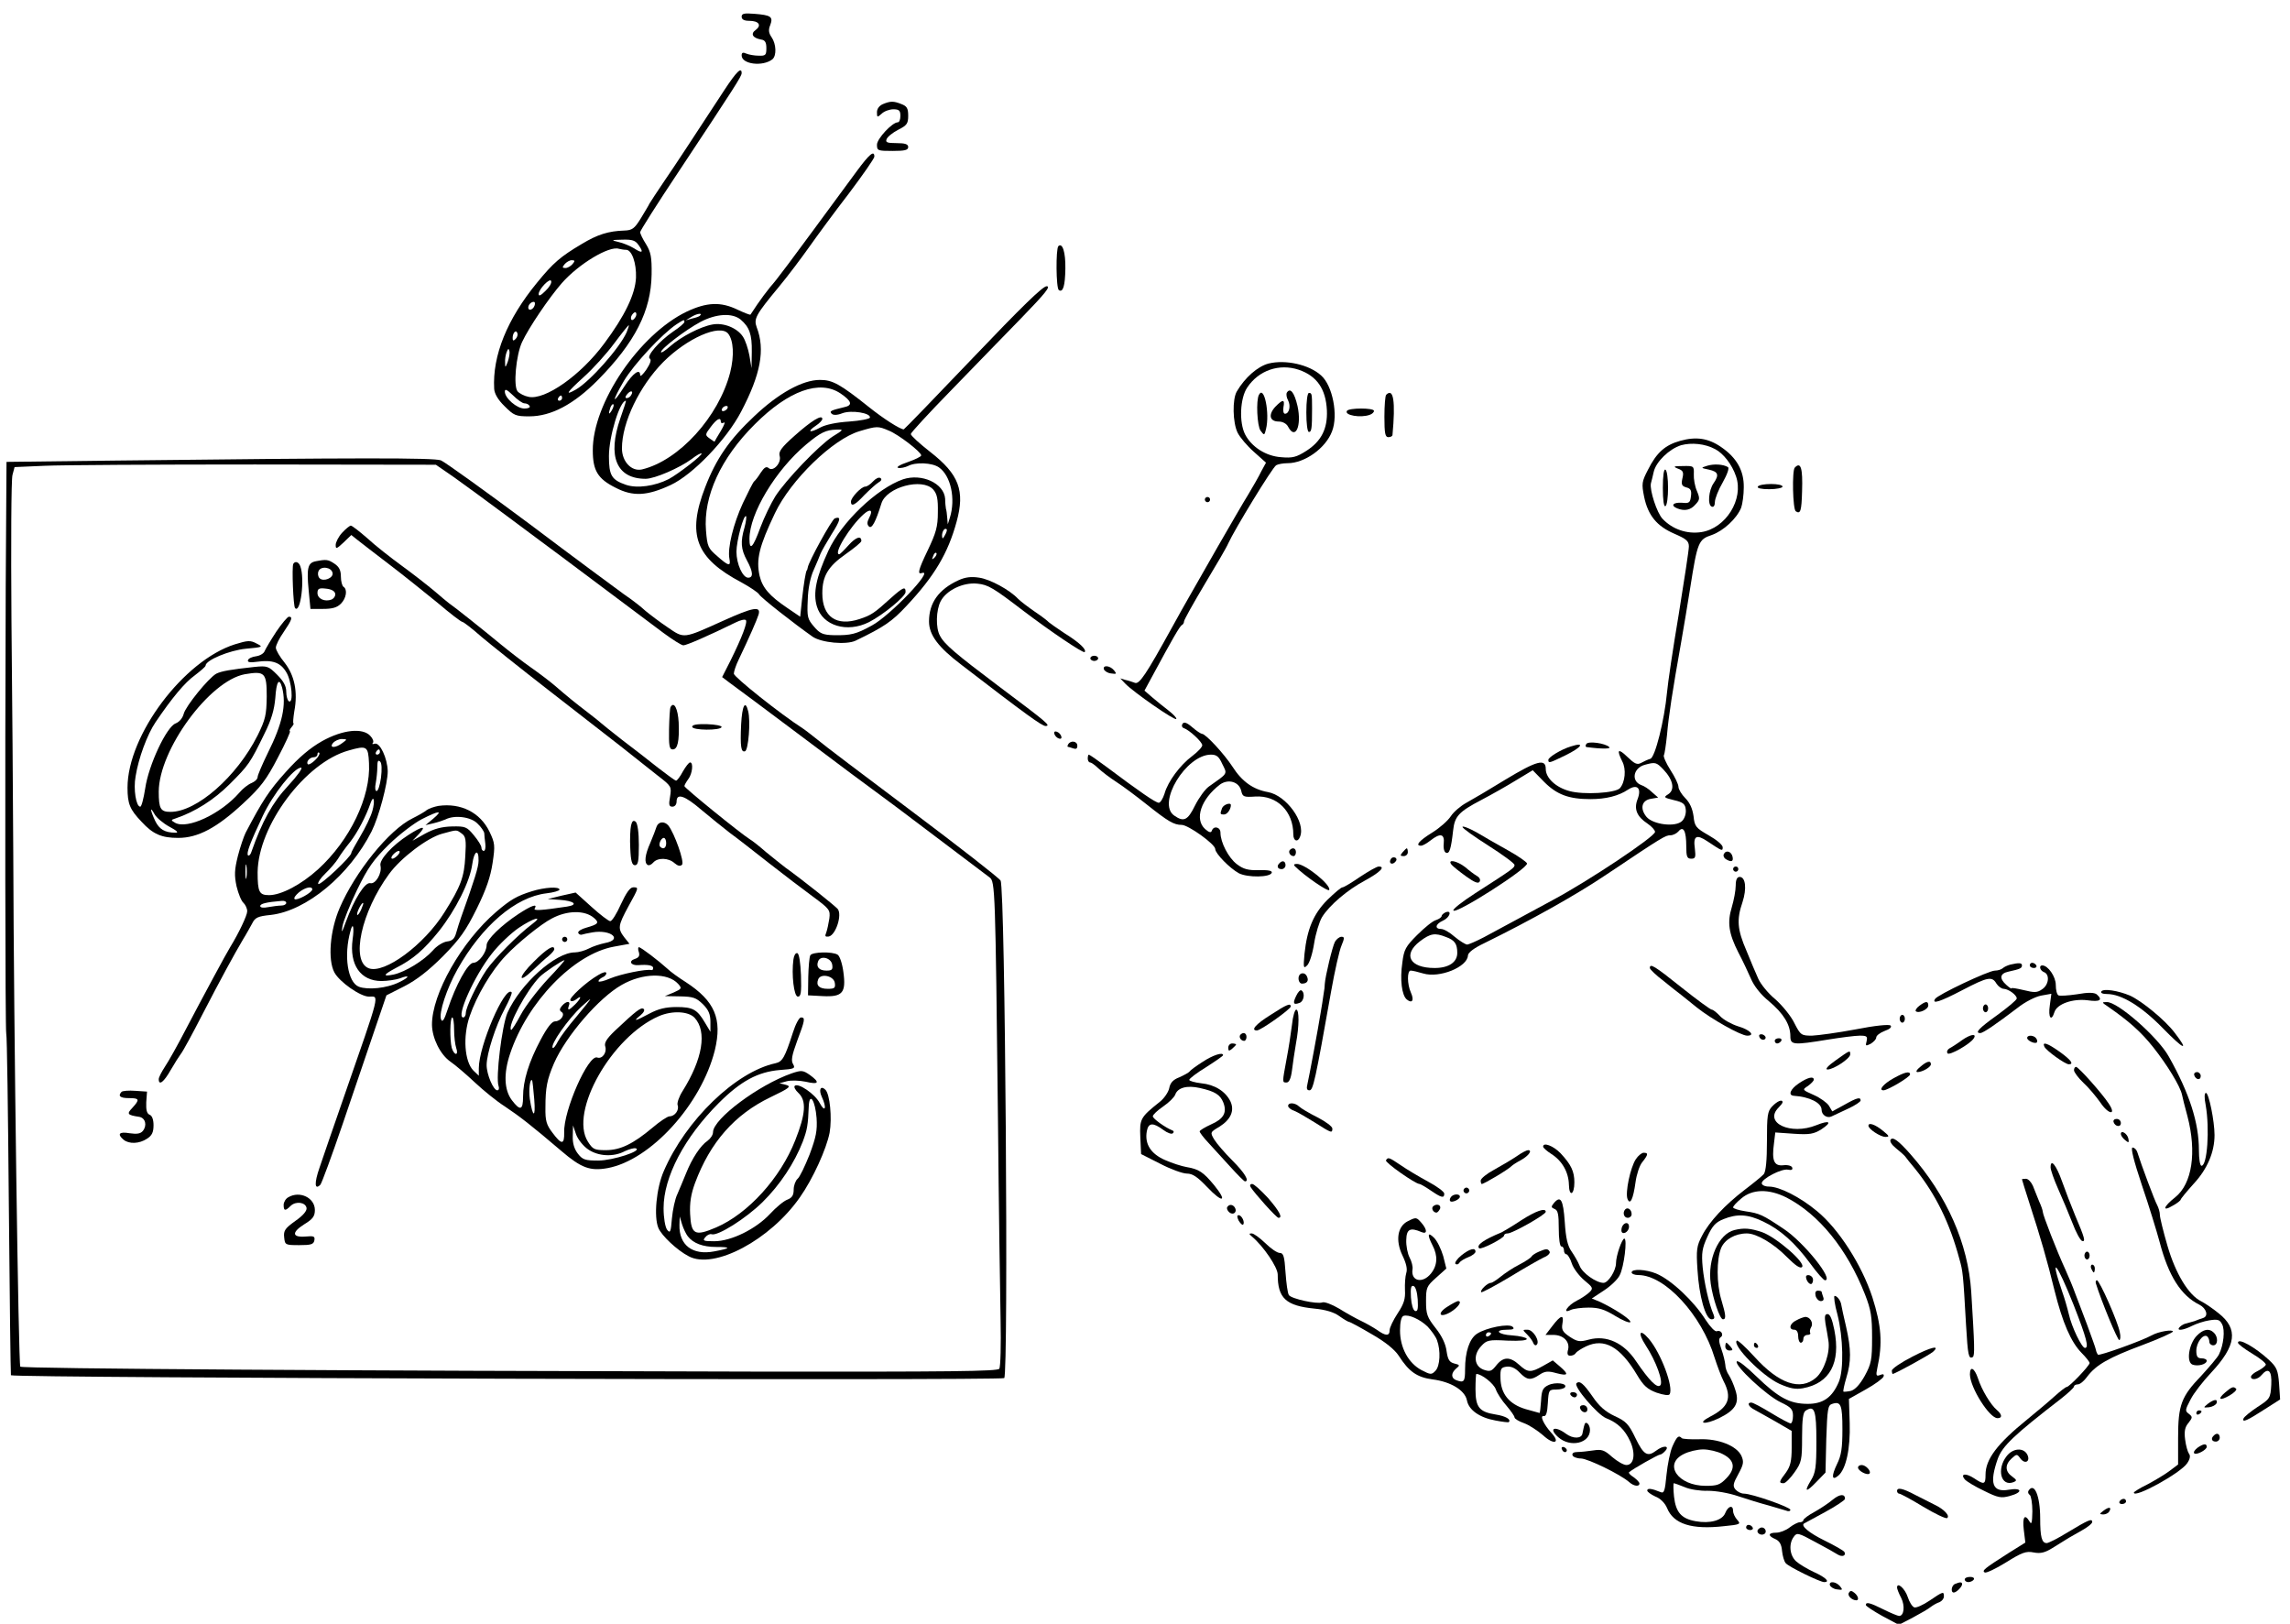 <?xml version="1.0" standalone="no"?>
<!DOCTYPE svg PUBLIC "-//W3C//DTD SVG 20010904//EN"
 "http://www.w3.org/TR/2001/REC-SVG-20010904/DTD/svg10.dtd">
<svg version="1.0" xmlns="http://www.w3.org/2000/svg"
 width="880pt" height="624pt" viewBox="0 0 880 624"
 preserveAspectRatio="xMidYMid meet">
<g transform="translate(0,624) scale(0.1,-0.1)"
fill="#000000" stroke="none">
<path d="M2850 6176 c0 -11 10 -16 29 -16 37 0 49 -17 25 -35 -21 -15 -12 -31
21 -37 15 -2 20 -11 20 -33 0 -27 -3 -30 -30 -29 -16 0 -38 4 -47 8 -13 6 -18
4 -18 -7 0 -34 81 -44 118 -15 17 14 15 59 -3 85 -11 16 -13 28 -5 47 12 32 2
38 -62 43 -38 3 -48 1 -48 -11z"/>
<path d="M2783 5893 c-121 -185 -185 -283 -231 -350 -27 -40 -52 -78 -56 -85
-3 -7 -19 -33 -34 -58 -24 -39 -33 -45 -63 -46 -61 -2 -103 -15 -164 -52 -81
-48 -109 -72 -171 -148 -115 -140 -172 -280 -165 -408 1 -18 14 -42 40 -67 36
-36 43 -39 95 -39 84 0 171 46 264 140 142 144 204 265 206 405 1 67 -3 86
-21 116 -13 20 -23 41 -23 47 0 5 65 108 145 228 222 335 245 371 245 383 0
25 -19 7 -67 -66z m-329 -595 c21 -29 14 -33 -18 -12 -15 9 -41 20 -59 24 -30
7 -29 8 15 9 38 1 50 -3 62 -21z m-48 -18 c22 0 40 -51 38 -107 -3 -64 -43
-147 -122 -253 -90 -122 -228 -219 -291 -205 -16 3 -35 13 -42 21 -17 20 -6
139 17 189 26 56 104 171 153 227 65 74 182 144 219 132 8 -2 20 -4 28 -4z
m-206 -55 c-7 -8 -19 -15 -27 -15 -13 0 -13 3 -3 15 7 8 19 15 27 15 13 0 13
-3 3 -15z m-104 -103 c-17 -17 -26 -22 -26 -12 0 19 44 64 48 50 3 -7 -7 -24
-22 -38z m-42 -57 c-6 -16 -24 -21 -24 -7 0 11 11 22 21 22 5 0 6 -7 3 -15z
m390 -40 c-4 -8 -10 -15 -15 -15 -4 0 -6 7 -3 15 4 8 10 15 15 15 4 0 6 -7 3
-15z m-36 -62 c-27 -61 -142 -190 -195 -220 -44 -25 -36 -12 29 47 37 33 90
92 118 130 29 39 54 70 56 70 2 0 -2 -12 -8 -27z m-427 -26 c-8 -8 -11 -7 -11
4 0 20 13 34 18 19 3 -7 -1 -17 -7 -23z m-30 -88 c-9 -23 -10 -23 -10 -2 -1
12 2 30 6 40 6 15 8 15 11 2 1 -8 -2 -26 -7 -40z m64 -159 c8 0 17 -4 20 -10
4 -6 -5 -10 -20 -10 -29 0 -75 40 -75 65 0 12 8 8 31 -14 17 -17 37 -31 44
-31z m145 20 c0 -5 -5 -10 -11 -10 -5 0 -7 5 -4 10 3 6 8 10 11 10 2 0 4 -4 4
-10z"/>
<path d="M3393 5840 c-14 -6 -23 -18 -23 -31 0 -21 1 -21 18 -6 10 10 31 17
45 17 22 0 27 -5 27 -25 0 -14 -4 -25 -10 -25 -21 0 -80 -63 -80 -86 0 -23 3
-24 60 -24 47 0 60 3 60 15 0 11 -12 15 -45 15 -36 0 -43 3 -38 15 3 9 23 25
44 36 34 17 39 24 39 54 0 29 -5 37 -26 45 -30 12 -42 12 -71 0z"/>
<path d="M3293 5583 c-292 -397 -302 -410 -334 -447 -14 -17 -36 -47 -49 -66
-13 -19 -25 -37 -26 -39 -2 -2 -24 7 -50 19 -64 31 -118 29 -196 -8 -182 -88
-361 -352 -360 -533 0 -77 19 -109 87 -143 67 -35 122 -32 212 10 86 40 215
175 271 282 75 143 93 238 60 324 -12 33 -5 47 87 158 34 41 85 109 114 150
29 41 97 134 152 205 54 72 99 136 99 143 0 26 -19 10 -67 -55z m-604 -557
c-2 -2 -15 -7 -29 -10 l-25 -7 25 15 c21 12 42 14 29 2z m157 -14 c34 -29 44
-57 43 -124 l-1 -63 -8 48 c-5 27 -16 60 -25 73 -22 34 -75 55 -117 47 -46 -8
-121 -47 -163 -84 -19 -17 -35 -27 -35 -22 0 13 94 85 152 116 61 32 122 35
154 9z m-216 -9 c0 -5 -19 -21 -43 -37 -54 -37 -104 -95 -90 -104 7 -5 2 -19
-13 -42 -13 -19 -24 -29 -24 -22 0 28 -28 8 -60 -42 -49 -77 -50 -61 -2 21 38
63 145 179 202 217 28 18 30 19 30 9z m168 -45 c21 -26 24 -85 8 -149 -44
-171 -197 -339 -339 -373 -40 -9 -77 30 -77 81 0 100 68 240 159 332 91 91
217 147 249 109z m-373 -237 c-3 -6 -11 -11 -17 -11 -6 0 -6 6 2 15 14 17 26
13 15 -4z m-41 -88 c-51 -147 -15 -233 97 -233 35 0 131 42 177 76 18 14 35
24 38 21 5 -5 -89 -78 -126 -98 -53 -27 -122 -37 -165 -22 -55 19 -65 36 -65
110 0 76 42 213 65 213 2 0 -8 -30 -21 -67z m-33 30 c-12 -20 -14 -14 -5 12 4
9 9 14 11 11 3 -2 0 -13 -6 -23z m444 7 c-3 -5 -11 -10 -16 -10 -6 0 -7 5 -4
10 3 6 11 10 16 10 6 0 7 -4 4 -10z m-25 -51 c0 -5 5 -7 12 -3 6 4 1 -10 -12
-32 -13 -21 -24 -40 -24 -41 -1 -1 -9 5 -19 12 -18 13 -18 15 4 44 23 31 39
40 39 20z"/>
<path d="M4067 5294 c-10 -11 -9 -162 2 -169 16 -10 24 16 25 83 1 62 -11 101
-27 86z"/>
<path d="M3739 4865 c-144 -151 -264 -275 -266 -275 -14 0 -78 41 -133 85
-113 90 -141 105 -189 105 -67 0 -159 -51 -252 -139 -96 -90 -147 -164 -189
-273 -71 -183 -37 -273 139 -366 33 -18 64 -39 68 -46 7 -13 135 -113 206
-163 34 -23 129 -32 165 -15 110 53 140 74 195 133 108 115 160 203 193 324
33 120 9 182 -101 268 -41 32 -75 63 -75 69 0 5 69 80 153 166 83 86 206 212
271 279 93 96 115 123 98 123 -15 0 -98 -81 -283 -275z m-509 -137 c44 -30 48
-46 13 -53 -50 -12 -57 -15 -47 -25 6 -6 21 -6 41 2 35 13 110 1 106 -17 -2
-5 -38 -12 -80 -15 -48 -3 -91 -12 -111 -23 -40 -22 -53 -17 -17 7 14 9 25 21
25 26 0 19 -42 -7 -106 -64 -51 -45 -63 -62 -58 -78 8 -26 -24 -62 -42 -47 -9
8 -17 3 -31 -18 -9 -15 -21 -30 -25 -33 -4 -3 -23 -41 -43 -83 -37 -80 -60
-174 -52 -214 6 -31 -3 -29 -47 10 -35 30 -38 37 -43 98 -11 131 57 279 188
409 129 129 249 172 329 118z m186 -143 c37 -15 124 -82 124 -95 0 -5 -24 -16
-52 -26 -30 -10 -46 -20 -36 -22 9 -2 26 2 37 7 29 16 93 13 119 -5 46 -32 65
-121 42 -194 l-8 -25 -2 25 c-1 14 -3 30 -5 35 -1 6 -3 23 -3 38 -4 60 -90 99
-162 75 -100 -35 -236 -164 -287 -275 -47 -102 -59 -162 -44 -213 22 -75 116
-103 200 -61 55 28 141 99 141 116 0 22 -9 19 -55 -22 -66 -60 -77 -67 -122
-82 -88 -29 -143 8 -143 99 0 66 22 103 89 150 34 24 61 46 61 51 0 22 -21 15
-49 -16 -17 -19 -33 -35 -36 -35 -24 0 41 107 94 154 26 23 37 16 21 -14 -8
-16 -9 -25 -1 -33 11 -11 26 17 48 88 19 63 157 100 199 54 15 -17 19 -36 18
-88 0 -55 -7 -79 -39 -146 -36 -75 -41 -94 -22 -87 49 16 -122 -164 -193 -202
-60 -33 -80 -38 -145 -37 -43 1 -54 6 -77 33 -25 29 -27 37 -24 102 1 44 10
88 23 116 11 25 23 53 26 62 4 10 23 43 42 74 35 55 39 71 13 62 -12 -5 -101
-167 -104 -189 -1 -5 -2 -10 -4 -11 -4 -7 -11 -48 -18 -111 l-7 -67 -50 34
c-68 46 -95 77 -106 123 -14 63 -2 113 59 241 61 128 223 285 325 315 67 20
71 20 113 2z m-217 -23 c-53 -35 -179 -166 -220 -230 -16 -26 -42 -79 -57
-119 -28 -77 -42 -92 -42 -44 0 97 100 264 218 363 55 46 76 56 116 57 29 1
29 0 -15 -27z m-338 -349 c-16 -55 -14 -83 9 -126 24 -44 26 -67 5 -67 -21 0
-45 53 -45 100 0 41 28 145 37 136 2 -2 0 -21 -6 -43z m770 -30 c-8 -15 -10
-15 -11 -2 0 17 10 32 18 25 2 -3 -1 -13 -7 -23z m-40 -86 c-10 -9 -11 -8 -5
6 3 10 9 15 12 12 3 -3 0 -11 -7 -18z"/>
<path d="M3355 4390 c-10 -11 -23 -20 -30 -20 -15 0 -55 -42 -55 -58 0 -21 16
-13 52 26 20 20 44 42 54 48 11 6 14 13 7 17 -6 4 -18 -2 -28 -13z"/>
<path d="M4875 4843 c-42 -11 -91 -54 -122 -107 -18 -30 -16 -121 3 -159 9
-18 37 -51 62 -73 l47 -42 -18 -33 c-9 -19 -32 -59 -50 -89 -19 -30 -71 -121
-118 -202 -46 -81 -95 -167 -109 -191 -14 -24 -43 -76 -65 -116 -102 -185
-127 -222 -144 -215 -9 3 -25 9 -36 11 l-20 6 20 -21 c31 -32 189 -142 195
-135 3 3 -10 17 -29 32 -18 14 -47 37 -63 51 l-30 26 32 59 c74 137 104 190
112 193 4 2 8 8 8 14 0 6 36 70 80 144 44 73 85 143 90 156 23 51 169 291 184
300 6 4 26 8 44 8 66 0 147 58 171 123 24 62 2 175 -42 214 -46 42 -137 62
-202 46z m116 -24 c70 -24 104 -74 108 -156 3 -70 -21 -118 -78 -155 -39 -25
-54 -29 -98 -25 -58 4 -113 39 -138 87 -24 46 -20 140 8 181 44 66 123 93 198
68z"/>
<path d="M4945 4731 c-3 -6 -1 -19 5 -30 11 -21 4 -51 -12 -51 -6 0 -8 11 -6
25 6 31 -2 32 -32 1 -27 -30 -21 -56 14 -56 15 0 30 -8 36 -20 28 -53 53 3 36
80 -12 52 -28 72 -41 51z"/>
<path d="M4838 4723 c-12 -21 -7 -121 6 -138 14 -19 15 -19 21 6 15 60 -7 170
-27 132z"/>
<path d="M5020 4655 c0 -43 4 -75 10 -75 10 0 12 13 12 90 0 57 -1 60 -12 60
-6 0 -10 -32 -10 -75z"/>
<path d="M5327 4723 c-4 -3 -7 -42 -7 -85 0 -63 3 -78 15 -78 8 0 15 3 16 8
12 129 4 183 -24 155z"/>
<path d="M5176 4661 c-11 -17 53 -28 88 -15 9 3 16 10 16 15 0 12 -97 12 -104
0z"/>
<path d="M6457 4546 c-58 -16 -91 -45 -124 -111 -24 -46 -25 -54 -15 -104 15
-72 49 -113 116 -142 46 -20 56 -28 56 -49 0 -14 -18 -131 -39 -261 -22 -130
-42 -265 -45 -300 -10 -107 -46 -250 -64 -255 -10 -3 -25 -10 -36 -16 -15 -8
-25 -3 -52 23 -36 35 -43 29 -20 -17 16 -30 11 -80 -9 -103 -18 -19 -140 -26
-194 -11 -52 14 -91 50 -91 85 0 41 -34 32 -155 -41 -60 -37 -128 -77 -150
-89 -22 -12 -49 -35 -60 -52 -11 -17 -44 -46 -72 -63 -50 -31 -66 -50 -42 -50
6 0 22 9 36 20 38 30 55 26 51 -12 -2 -18 2 -33 9 -35 13 -5 19 14 27 85 6 55
21 72 109 118 40 21 100 55 134 76 l63 38 44 -45 c49 -49 95 -66 178 -66 59 0
108 12 145 37 35 22 52 5 36 -37 -15 -38 -3 -67 38 -94 16 -11 29 -25 29 -32
0 -18 -256 -189 -395 -263 -33 -18 -94 -51 -135 -73 -41 -22 -99 -53 -128 -69
-29 -15 -58 -28 -65 -28 -6 1 -28 14 -47 30 -19 17 -42 30 -52 30 -26 0 -22
19 7 32 27 12 36 42 10 32 -8 -4 -15 -10 -15 -14 0 -5 -10 -12 -22 -16 -12 -3
-44 -29 -72 -57 -44 -44 -51 -56 -57 -106 -10 -66 -2 -126 17 -142 21 -17 29
-3 16 26 -15 33 -15 85 -1 85 7 0 28 -5 48 -11 63 -19 170 25 172 69 0 11 24
29 62 47 181 89 356 187 470 264 218 146 227 151 246 151 10 0 24 7 31 15 19
23 30 1 30 -57 0 -40 3 -48 19 -48 16 0 18 5 14 39 -7 49 6 56 48 28 57 -38
59 -39 59 -23 0 9 -24 29 -54 46 -49 28 -54 34 -58 73 -4 29 -14 52 -32 70
-14 14 -26 34 -26 43 0 10 -14 39 -31 65 -17 27 -28 52 -25 57 3 5 8 40 12 78
6 71 21 169 54 354 10 58 26 152 35 210 28 178 32 187 83 204 45 16 96 63 113
105 5 14 10 49 10 78 1 64 -27 114 -87 155 -49 34 -96 41 -157 24z m134 -32
c31 -16 65 -59 80 -104 31 -88 -39 -201 -134 -215 -55 -8 -110 11 -148 51 -22
23 -50 110 -45 136 2 7 7 27 11 45 9 39 60 88 105 102 40 11 92 6 131 -15z
m-199 -1231 c38 -40 45 -78 19 -95 -19 -12 -18 -13 22 -23 35 -8 43 -15 45
-36 2 -15 -4 -34 -14 -44 -25 -25 -112 -14 -137 16 -26 32 -18 63 16 69 l29 5
-24 21 c-12 12 -31 24 -41 27 -40 15 -31 66 14 78 40 11 44 10 71 -18z m-835
-644 c33 -12 43 -26 43 -61 0 -36 -33 -58 -87 -58 -96 0 -124 51 -56 103 40
30 57 33 100 16z"/>
<path d="M6560 4450 c-25 -8 -25 -8 8 -15 35 -8 39 -20 17 -52 -19 -27 -24
-84 -7 -90 7 -3 12 4 12 18 0 12 13 46 30 75 18 32 26 56 20 59 -18 11 -54 13
-80 5z"/>
<path d="M6448 4439 c20 -7 23 -14 17 -38 -5 -23 -2 -29 15 -34 17 -4 21 -12
18 -34 -3 -25 -7 -28 -35 -25 -34 2 -45 -11 -17 -22 28 -11 51 -6 69 15 17 18
18 23 6 52 -8 18 -13 47 -12 65 1 31 0 32 -42 31 -36 0 -39 -2 -19 -10z"/>
<path d="M6390 4365 c0 -48 4 -74 10 -70 6 3 10 35 10 70 0 35 -4 67 -10 70
-6 4 -10 -22 -10 -70z"/>
<path d="M440 4470 l-415 -5 -3 -480 c-3 -728 -2 -1702 2 -1717 3 -7 7 -305
10 -662 3 -357 7 -650 8 -651 13 -11 3800 -21 3817 -11 17 11 4 1883 -14 1912
-7 11 -161 131 -342 267 -180 135 -343 258 -361 274 -19 15 -44 35 -56 43 -90
58 -265 198 -266 211 0 8 8 33 19 55 42 88 69 150 76 172 10 34 -20 29 -137
-24 -153 -69 -148 -69 -212 -25 -30 20 -68 49 -85 63 -16 15 -53 44 -83 64
-29 21 -193 142 -364 271 -172 128 -325 238 -340 244 -29 10 -315 10 -1254 -1z
m1306 -65 c39 -28 134 -97 210 -154 77 -57 166 -124 199 -148 58 -43 261 -195
394 -295 35 -26 70 -48 77 -48 12 0 97 37 201 88 18 9 35 13 39 9 8 -7 -15
-67 -59 -156 l-32 -63 29 -22 c16 -11 140 -104 275 -205 135 -102 275 -206
311 -232 36 -26 87 -65 115 -86 67 -51 275 -208 298 -225 21 -16 22 -43 32
-933 3 -324 8 -669 10 -766 2 -97 0 -182 -5 -189 -6 -10 -186 -12 -941 -11
-1542 3 -2813 11 -2821 19 -7 7 -25 1281 -27 1972 -1 206 -4 611 -7 900 -2
289 -1 539 4 555 l8 30 115 5 c63 3 427 5 809 5 l695 -1 71 -49z"/>
<path d="M1315 4193 c-14 -15 -25 -37 -25 -47 0 -17 3 -16 30 9 l30 29 25 -20
c13 -10 68 -53 122 -94 54 -41 137 -108 185 -147 47 -40 90 -73 95 -73 4 0 38
-26 74 -58 37 -31 151 -122 254 -202 103 -80 229 -178 279 -217 50 -40 115
-91 144 -114 52 -40 53 -42 47 -80 -6 -32 -4 -39 9 -39 9 0 16 8 16 20 0 33
31 23 95 -32 33 -28 83 -68 110 -89 28 -20 95 -73 150 -116 55 -43 131 -101
168 -128 65 -48 68 -52 64 -85 -3 -19 -8 -43 -12 -54 -6 -14 -4 -17 10 -15 27
6 52 84 34 106 -13 14 -130 108 -201 159 -16 12 -49 39 -75 60 -25 22 -53 44
-62 49 -34 21 -251 197 -251 204 0 4 7 16 15 27 16 21 20 64 7 64 -5 0 -17
-16 -28 -35 -10 -19 -22 -35 -26 -35 -4 0 -35 23 -70 50 -35 28 -97 76 -138
107 -41 32 -77 61 -80 64 -3 3 -25 21 -50 40 -51 39 -78 61 -129 105 -20 17
-61 48 -91 69 -30 21 -82 61 -116 89 -59 49 -178 144 -199 158 -5 4 -30 24
-55 46 -25 21 -81 65 -125 97 -44 32 -105 80 -134 107 -30 26 -58 48 -63 48
-4 0 -19 -12 -33 -27z"/>
<path d="M1213 4083 c-30 -6 -35 -25 -27 -110 l7 -73 48 0 c36 0 54 5 69 20
21 21 26 55 10 65 -5 3 -10 21 -10 39 0 25 -7 38 -25 50 -24 16 -31 17 -72 9z
m65 -45 c4 -19 -35 -35 -50 -20 -6 6 -8 18 -4 27 8 21 50 16 54 -7z m10 -79
c2 -9 -5 -19 -14 -23 -26 -10 -54 3 -54 25 0 17 6 20 32 17 21 -2 34 -9 36
-19z"/>
<path d="M1127 4073 c-6 -11 0 -164 7 -170 21 -22 38 113 20 161 -6 17 -20 21
-27 9z"/>
<path d="M1062 3813 c-21 -32 -41 -66 -45 -75 -3 -9 -18 -18 -33 -20 -15 -2
-29 -8 -31 -15 -3 -8 8 -10 36 -6 58 8 89 -3 111 -40 21 -33 29 -123 10 -112
-5 3 -10 20 -10 37 0 21 -10 40 -35 65 -33 33 -38 35 -87 30 -92 -10 -127 -16
-147 -26 -30 -17 -117 -124 -125 -154 -4 -16 -16 -31 -31 -37 -35 -13 -104
-160 -117 -250 -6 -38 -14 -70 -19 -70 -16 0 -27 67 -18 116 11 70 45 162 77
209 63 93 112 152 151 180 22 17 41 33 41 37 0 21 92 59 155 65 66 6 67 7 41
20 -24 13 -34 12 -83 -3 -197 -62 -413 -349 -413 -551 0 -62 9 -84 54 -131 44
-48 77 -62 141 -62 76 0 149 39 250 133 67 62 89 91 133 176 29 55 50 101 46
101 -3 0 -1 7 6 15 7 8 10 15 8 15 -3 0 -1 21 3 47 14 74 1 137 -37 186 -19
23 -34 49 -34 58 0 9 13 36 30 60 32 47 36 59 20 59 -5 0 -27 -26 -48 -57z
m-37 -250 c-1 -71 -5 -88 -35 -149 -80 -159 -234 -294 -335 -294 -38 0 -45 12
-45 78 1 161 195 426 331 451 77 13 84 6 84 -86z m59 35 c17 -66 2 -138 -55
-252 -21 -43 -39 -85 -39 -92 0 -8 -11 -18 -23 -23 -13 -5 -35 -22 -48 -38
-71 -81 -199 -141 -246 -115 -17 10 -17 11 2 17 74 25 147 71 208 132 73 73
78 80 133 193 27 54 38 92 42 138 4 63 15 80 26 40z m-433 -535 c28 -15 37
-23 24 -23 -42 0 -63 13 -79 46 -19 41 -21 59 -2 25 7 -13 33 -35 57 -48z"/>
<path d="M2577 3523 c-3 -4 -5 -43 -6 -85 -1 -63 1 -78 14 -78 19 0 26 31 23
104 -3 53 -18 82 -31 59z"/>
<path d="M2848 3456 c-4 -87 0 -108 15 -103 13 4 22 116 12 154 -11 45 -23 22
-27 -51z"/>
<path d="M2660 3447 c0 -14 109 -15 113 -1 1 5 -24 10 -55 11 -40 1 -58 -2
-58 -10z"/>
<path d="M1238 3392 c-46 -26 -89 -62 -140 -119 -64 -71 -90 -111 -154 -233
-7 -14 -21 -55 -30 -90 -13 -53 -14 -73 -5 -116 7 -29 19 -58 27 -64 7 -7 14
-21 14 -32 0 -16 -33 -85 -65 -137 -15 -24 -106 -193 -170 -315 -31 -60 -68
-126 -81 -145 -13 -20 -24 -41 -24 -48 0 -27 20 -11 46 35 15 26 33 54 39 62
7 8 44 76 82 150 72 139 121 229 157 290 12 19 27 47 35 61 11 23 22 28 72 33
137 16 302 153 387 321 28 56 62 184 62 231 -1 50 -30 112 -50 106 -8 -3 -12
-1 -7 3 4 5 0 17 -10 27 -29 32 -106 24 -185 -20z m78 -7 c-27 -21 -53 -20
-36 0 7 8 22 15 34 15 21 -1 21 -1 2 -15z m102 -78 c7 -129 -73 -296 -196
-408 -64 -58 -141 -99 -188 -99 -38 0 -44 12 -44 88 2 179 183 422 350 468 70
20 75 17 78 -49z m42 43 c0 -5 -5 -10 -11 -10 -5 0 -7 5 -4 10 3 6 8 10 11 10
2 0 4 -4 4 -10z m-249 -31 c-12 -12 -25 -19 -28 -16 -8 9 7 27 23 27 8 0 14 5
14 12 0 6 3 8 7 5 3 -4 -4 -17 -16 -28z m253 -68 c-4 -28 -11 -51 -17 -51 -5
0 -7 13 -3 31 3 17 6 45 6 62 0 22 3 28 11 20 6 -6 7 -30 3 -62z m-357 -31
c-60 -64 -100 -137 -141 -254 -3 -10 -9 -16 -13 -13 -7 8 8 48 57 152 39 83
120 185 147 185 8 0 -13 -30 -50 -70z m324 -96 c-6 -22 -27 -65 -46 -97 -19
-32 -35 -61 -35 -65 0 -14 -119 -126 -127 -119 -3 4 8 22 27 40 18 17 40 43
49 57 8 14 29 43 47 65 28 36 61 99 78 149 12 34 18 9 7 -30z m-484 -256 c-2
-13 -4 -3 -4 22 0 25 2 35 4 23 2 -13 2 -33 0 -45z m253 -46 c0 -12 -60 -45
-68 -37 -4 4 4 15 17 26 24 19 51 25 51 11z m-100 -52 c0 -5 -8 -10 -19 -10
-10 0 -33 -3 -50 -6 -19 -4 -31 -2 -31 4 0 9 22 15 83 20 9 1 17 -2 17 -8z"/>
<path d="M1685 3143 c-16 -3 -37 -10 -45 -16 -8 -7 -33 -21 -55 -32 -90 -44
-221 -207 -280 -345 -37 -86 -46 -198 -20 -247 20 -37 100 -93 133 -93 40 0
47 27 -98 -390 -39 -113 -81 -233 -92 -267 -21 -60 -19 -88 3 -66 5 5 44 111
86 234 42 123 97 285 122 359 l46 135 69 35 c47 24 93 60 148 115 65 66 88 98
130 183 37 75 53 123 61 176 10 67 9 76 -12 120 -36 74 -110 111 -196 99z
m-20 -49 l-30 -25 30 7 c17 4 38 11 47 15 35 18 98 10 123 -16 14 -13 25 -30
26 -37 0 -7 2 -25 4 -40 2 -16 -1 -28 -6 -28 -5 0 -9 6 -9 13 0 7 -13 28 -29
47 -27 33 -33 35 -84 34 -40 -1 -69 -9 -104 -28 l-48 -27 24 25 c32 34 16 33
-40 -3 -62 -40 -112 -95 -107 -117 7 -30 -19 -73 -39 -68 -20 5 -61 -59 -94
-149 -15 -42 -18 -45 -13 -17 3 19 28 82 56 140 42 86 63 116 123 175 40 39
97 82 126 97 67 34 83 35 44 2z m109 -57 c16 -11 18 -25 14 -88 -4 -79 -17
-115 -80 -215 -78 -125 -231 -238 -291 -215 -70 27 -29 216 78 362 45 62 148
140 204 155 59 16 54 16 75 1z m-244 -82 c-7 -8 -17 -15 -22 -15 -6 0 -5 7 2
15 7 8 17 15 22 15 6 0 5 -7 -2 -15z m309 -23 c0 -23 -15 -72 -67 -217 -6 -16
-14 -43 -19 -60 -6 -22 -15 -31 -35 -33 -15 -2 -40 -17 -55 -35 -34 -38 -105
-82 -150 -92 -44 -9 -41 -1 8 25 67 34 108 70 166 142 64 81 119 190 128 258
7 51 25 60 24 12z m-451 -187 c-6 -14 -13 -23 -15 -21 -5 5 15 46 22 46 3 0
-1 -11 -7 -25z m-33 -115 c-13 -97 30 -160 111 -160 23 0 55 5 70 10 41 16 39
5 -3 -15 -47 -23 -119 -30 -154 -17 -43 17 -59 120 -32 215 9 35 15 15 8 -33z"/>
<path d="M2425 3068 c-3 -13 -5 -53 -3 -88 2 -50 7 -65 18 -65 12 0 15 15 15
78 0 49 -5 82 -12 89 -9 7 -14 3 -18 -14z"/>
<path d="M2523 3063 c-3 -10 -14 -38 -24 -62 -21 -47 -24 -77 -10 -85 5 -3 14
1 21 9 17 20 59 19 82 -2 13 -11 22 -13 29 -6 10 10 -29 121 -53 151 -15 17
-38 15 -45 -5z m37 -63 c0 -19 -11 -26 -23 -14 -8 8 3 34 14 34 5 0 9 -9 9
-20z"/>
<path d="M2044 2815 c-58 -18 -82 -32 -137 -79 -133 -114 -248 -316 -247 -435
1 -51 32 -114 71 -141 19 -13 61 -49 94 -80 33 -31 85 -73 115 -92 57 -38 102
-73 217 -171 77 -66 111 -78 178 -66 166 31 360 245 412 453 29 121 0 189
-112 262 -27 17 -59 40 -70 51 -33 30 -102 83 -110 83 -3 0 -4 -9 0 -19 4 -14
0 -21 -15 -26 -26 -8 -16 -26 13 -24 37 3 57 -1 57 -11 0 -6 -3 -9 -7 -8 -20
5 -117 -15 -158 -32 -25 -11 -45 -15 -45 -11 0 5 7 11 15 15 8 3 15 10 15 16
0 7 -13 4 -31 -7 -47 -27 -115 -90 -107 -98 4 -5 14 -2 23 5 22 18 18 3 -5
-20 -24 -24 -31 -25 -24 -5 8 20 -10 19 -27 -1 -9 -11 -10 -17 -1 -23 15 -9
-3 -36 -25 -36 -12 0 -30 -23 -55 -70 -46 -86 -68 -158 -68 -220 0 -52 -11
-55 -43 -13 -30 40 -32 103 -7 178 66 199 245 384 399 412 l60 11 -20 25 c-26
34 -24 45 16 119 41 74 40 73 18 73 -12 0 -27 -22 -47 -65 -16 -36 -34 -65
-41 -65 -6 0 -39 25 -72 55 l-61 55 -54 -12 -53 -13 45 -3 c57 -4 74 -19 29
-26 -100 -15 -131 -17 -124 -7 12 20 -13 11 -62 -21 -67 -44 -123 -99 -123
-120 0 -28 -30 -68 -51 -68 -21 0 -68 -86 -99 -180 -13 -40 -20 -50 -25 -38
-10 24 22 120 63 193 94 167 223 278 342 292 27 3 50 10 50 14 0 13 -58 9
-106 -6z m239 -103 c21 -18 16 -24 -30 -37 -19 -5 -33 -14 -31 -20 2 -5 8 -8
13 -7 6 2 24 6 42 9 71 12 118 -28 48 -41 -19 -4 -47 -13 -62 -21 -15 -8 -40
-15 -54 -15 -75 0 -209 -121 -259 -232 -21 -49 -46 -251 -34 -282 3 -9 1 -16
-5 -16 -15 0 -41 61 -41 97 0 44 35 152 70 217 17 32 29 60 26 63 -26 26 -126
-206 -126 -292 l0 -29 -21 20 c-34 35 -41 131 -14 209 26 77 84 176 139 233
44 47 135 121 176 142 59 32 128 33 163 2z m-239 -24 c-52 -39 -145 -132 -175
-176 -35 -52 -79 -143 -79 -165 0 -10 -5 -17 -10 -17 -29 0 43 161 110 245 27
35 74 79 103 99 56 38 99 50 51 14z m60 -212 c-38 -41 -85 -102 -103 -136 -18
-34 -35 -60 -37 -58 -15 15 60 153 110 204 17 17 87 64 95 64 3 0 -26 -33 -65
-74z m502 -17 c15 -17 14 -19 -17 -33 l-34 -14 58 -1 c51 -1 62 -5 88 -30 22
-22 29 -39 29 -68 l0 -38 -21 35 c-30 51 -47 60 -109 60 -42 0 -70 -7 -104
-25 -56 -30 -66 -32 -35 -7 13 11 18 21 12 25 -10 7 -28 -7 -111 -85 -31 -30
-41 -46 -36 -60 7 -23 -12 -49 -31 -42 -34 13 -130 -204 -127 -288 1 -48 -10
-48 -45 -1 -23 30 -28 46 -27 97 0 76 6 107 33 170 46 105 173 252 260 301 80
46 177 48 217 4z m-390 -125 c-31 -36 -63 -79 -72 -96 -8 -16 -17 -28 -20 -25
-11 11 59 111 111 159 17 15 31 28 33 28 2 0 -22 -30 -52 -66z m453 -5 c49
-53 31 -159 -46 -282 -14 -22 -22 -46 -19 -54 7 -19 -11 -43 -31 -43 -8 0 -38
-20 -66 -44 -74 -62 -123 -86 -179 -86 -44 0 -50 3 -69 33 -72 114 91 403 273
482 51 22 113 19 137 -6z m-924 -46 c0 -27 4 -58 8 -70 5 -14 4 -23 -1 -23 -5
0 -12 10 -16 23 -8 32 -7 117 2 117 4 0 7 -21 7 -47z m308 -268 c6 -73 -6 -71
-17 2 -5 35 1 81 9 71 1 -2 5 -34 8 -73z m207 -192 c39 -27 98 -30 141 -7 17
8 36 13 42 11 28 -9 -88 -47 -144 -47 -50 0 -60 3 -78 26 -14 18 -21 40 -20
68 l1 41 12 -35 c7 -19 28 -45 46 -57z"/>
<path d="M2160 2630 c0 -5 5 -10 10 -10 6 0 10 5 10 10 0 6 -4 10 -10 10 -5 0
-10 -4 -10 -10z"/>
<path d="M2051 2544 c-60 -59 -63 -89 -3 -32 20 19 47 44 60 54 12 10 22 22
22 26 0 20 -29 2 -79 -48z"/>
<path d="M3049 2553 c-8 -58 2 -143 17 -143 12 0 14 16 12 82 -2 49 -7 83 -14
85 -7 2 -13 -9 -15 -24z"/>
<path d="M3114 2569 c-4 -7 -7 -44 -8 -83 l-1 -71 56 -3 c76 -4 91 12 80 92
-4 32 -14 62 -22 67 -20 13 -97 11 -105 -2z m84 -36 c3 -19 -1 -23 -22 -23
-28 0 -41 14 -32 36 9 24 50 13 54 -13z m10 -70 c3 -20 -1 -23 -27 -23 -33 0
-46 13 -37 36 9 25 60 14 64 -13z"/>
<path d="M3047 2272 c-31 -96 -40 -112 -67 -118 -153 -33 -345 -219 -429 -414
-29 -66 -39 -176 -21 -219 12 -29 72 -86 117 -109 97 -52 313 63 427 227 50
71 102 186 114 248 10 57 1 148 -16 165 -18 18 -27 1 -14 -27 20 -43 13 -63
-8 -24 -18 35 -83 79 -96 66 -4 -4 2 -16 14 -27 32 -30 28 -81 -12 -182 -57
-145 -181 -282 -304 -335 -82 -35 -96 -28 -100 52 -2 42 3 76 19 119 58 156
152 263 289 329 75 36 82 42 60 48 l-25 6 29 8 c16 4 48 3 72 -2 51 -12 56 -3
16 26 -26 18 -32 19 -70 6 -126 -44 -302 -175 -302 -226 0 -10 -9 -24 -21 -33
-27 -18 -60 -68 -83 -126 -10 -25 -25 -60 -33 -79 -9 -18 -18 -61 -21 -94 -4
-53 -7 -58 -19 -42 -7 11 -13 45 -13 82 0 120 80 272 212 404 84 84 150 120
235 127 55 4 60 6 51 22 -9 14 -5 34 15 89 31 82 32 91 15 91 -7 0 -21 -26
-31 -58z m91 -329 c3 -48 -2 -73 -27 -140 -18 -45 -38 -87 -46 -93 -8 -7 -15
-26 -15 -41 0 -22 -6 -32 -24 -39 -14 -5 -44 -30 -67 -55 -54 -58 -149 -105
-214 -105 -42 0 -46 2 -35 15 7 9 18 14 24 12 23 -9 133 61 196 123 68 67 123
151 155 233 17 46 20 62 23 137 3 55 25 20 30 -47z m-495 -454 c21 -27 58 -41
109 -41 59 0 57 -5 -7 -17 -84 -16 -136 24 -134 102 l1 32 9 -30 c5 -16 15
-37 22 -46z"/>
<path d="M467 2044 c-15 -16 -5 -24 28 -24 41 0 43 -5 14 -37 -23 -24 -20 -28
26 -35 24 -4 31 -33 14 -54 -9 -11 -23 -13 -51 -9 -40 7 -49 -3 -23 -25 21
-17 60 -16 90 4 19 12 25 25 25 52 0 22 -6 37 -15 40 -11 5 -14 18 -13 48 l3
41 -45 3 c-25 2 -49 0 -53 -4z"/>
<path d="M1108 1639 c-10 -5 -18 -19 -18 -29 0 -24 6 -25 27 -4 20 19 57 14
61 -8 2 -11 -13 -29 -43 -50 -39 -28 -46 -37 -43 -63 3 -29 4 -30 58 -30 45 0
55 3 58 18 3 16 -2 18 -34 15 -52 -4 -54 16 -5 47 33 20 41 31 41 55 0 47 -58
75 -102 49z"/>
<path d="M6897 4443 c-11 -11 -8 -161 4 -168 18 -12 22 2 24 77 3 90 -5 115
-28 91z"/>
<path d="M6755 4370 c-4 -6 13 -10 44 -10 28 0 51 5 51 10 0 6 -20 10 -44 10
-25 0 -48 -4 -51 -10z"/>
<path d="M4630 4320 c0 -5 5 -10 10 -10 6 0 10 5 10 10 0 6 -4 10 -10 10 -5 0
-10 -4 -10 -10z"/>
<path d="M3683 4010 c-76 -35 -113 -87 -113 -158 0 -52 35 -99 126 -168 247
-190 308 -234 322 -234 21 1 9 11 -183 155 -162 122 -206 159 -223 192 -17 30
-15 99 3 133 22 42 87 73 141 67 41 -4 61 -16 176 -104 104 -79 230 -164 236
-159 9 9 -20 37 -78 73 -30 20 -57 39 -60 42 -3 4 -26 22 -53 40 -26 18 -55
40 -65 50 -32 34 -107 75 -149 81 -31 5 -54 2 -80 -10z"/>
<path d="M4190 3710 c0 -5 7 -10 15 -10 8 0 15 5 15 10 0 6 -7 10 -15 10 -8 0
-15 -4 -15 -10z"/>
<path d="M4242 3668 c3 -7 15 -15 28 -16 21 -3 22 -2 11 12 -16 19 -44 21 -39
4z"/>
<path d="M4544 3458 c-4 -6 -2 -14 5 -16 21 -7 71 -53 71 -66 0 -7 -17 -25
-38 -41 -47 -35 -94 -98 -107 -145 -6 -19 -16 -35 -22 -35 -12 0 -73 42 -201
138 -35 26 -65 47 -68 47 -2 0 -4 -7 -4 -15 0 -8 4 -15 9 -15 4 0 19 -10 32
-23 13 -12 44 -36 69 -52 25 -16 77 -55 116 -86 83 -66 105 -79 135 -79 25 0
129 -74 129 -93 0 -17 56 -74 91 -93 34 -17 120 -16 126 2 3 8 -14 11 -49 10
-42 -1 -60 4 -85 23 -32 24 -63 84 -63 121 0 22 -26 28 -33 8 -3 -9 -10 -8
-26 6 -42 38 -16 115 57 171 32 23 74 11 82 -25 5 -22 10 -24 54 -21 84 5 146
-57 146 -146 0 -26 18 -31 26 -8 22 55 -53 158 -123 171 -57 10 -100 40 -137
98 -32 49 -103 126 -117 126 -4 0 -21 11 -37 25 -22 19 -33 22 -38 13z m153
-154 c20 -40 23 -34 -52 -87 -14 -10 -38 -43 -53 -73 -28 -57 -43 -64 -80 -38
-67 47 45 233 141 234 22 0 31 -7 44 -36z"/>
<path d="M4052 3419 c2 -7 10 -15 17 -17 8 -3 12 1 9 9 -2 7 -10 15 -17 17 -8
3 -12 -1 -9 -9z"/>
<path d="M4105 3380 c-3 -5 -4 -10 -1 -10 2 0 11 -3 20 -6 11 -4 16 -1 16 10
0 18 -25 22 -35 6z"/>
<path d="M6096 3381 c-4 -6 -4 -11 1 -12 61 -8 95 -7 87 0 -15 15 -81 24 -88
12z"/>
<path d="M6035 3371 c-36 -11 -85 -41 -85 -51 0 -14 3 -13 65 17 65 32 78 53
20 34z"/>
<path d="M4696 3134 c-8 -22 -8 -24 8 -24 12 0 26 20 26 36 0 12 -29 2 -34
-12z"/>
<path d="M5620 3062 c0 -5 45 -37 100 -72 55 -35 100 -68 100 -74 0 -11 -5
-15 -153 -110 -48 -31 -85 -60 -82 -65 9 -16 289 163 283 181 -2 6 -35 29 -73
50 -39 22 -94 53 -122 70 -29 16 -53 25 -53 20z"/>
<path d="M4957 2974 c-8 -8 1 -24 14 -24 5 0 9 7 9 15 0 15 -12 20 -23 9z"/>
<path d="M5390 2965 c-10 -12 -10 -15 4 -15 9 0 16 7 16 15 0 8 -2 15 -4 15
-2 0 -9 -7 -16 -15z"/>
<path d="M6625 2959 c-4 -6 -1 -15 6 -20 21 -13 31 -11 27 8 -4 20 -24 28 -33
12z"/>
<path d="M5345 2939 c-10 -15 3 -25 16 -12 7 7 7 13 1 17 -6 3 -14 1 -17 -5z"/>
<path d="M4917 2923 c-12 -11 -8 -23 8 -23 8 0 15 7 15 15 0 16 -12 20 -23 8z"/>
<path d="M5578 2917 c6 -7 31 -27 56 -45 32 -23 47 -29 52 -20 4 7 0 16 -11
22 -10 6 -30 21 -45 34 -31 24 -70 32 -52 9z"/>
<path d="M4976 2911 c37 -37 129 -100 132 -91 7 20 -93 100 -124 100 -11 0
-14 -3 -8 -9z"/>
<path d="M5226 2870 c-32 -22 -62 -40 -67 -40 -6 0 -31 -22 -58 -48 -53 -53
-78 -112 -88 -207 -5 -54 -4 -59 10 -45 9 8 21 46 27 85 6 38 20 83 30 100 28
46 99 106 165 141 57 31 81 54 53 54 -7 0 -39 -18 -72 -40z"/>
<path d="M6660 2900 c0 -5 5 -10 10 -10 6 0 10 5 10 10 0 6 -4 10 -10 10 -5 0
-10 -4 -10 -10z"/>
<path d="M6670 2837 c0 -19 -7 -56 -15 -83 -18 -59 -12 -101 25 -174 16 -30
37 -75 48 -100 12 -29 38 -62 70 -88 56 -47 82 -90 82 -134 0 -34 11 -35 145
-13 50 8 104 15 122 15 27 0 30 -3 26 -21 -5 -19 -4 -20 16 -10 11 7 21 17 21
24 0 7 14 18 32 25 20 7 29 15 23 21 -6 5 -59 0 -135 -15 -69 -13 -144 -23
-167 -24 -41 0 -44 2 -68 49 -13 27 -47 68 -73 91 -27 22 -56 58 -65 78 -9 20
-30 69 -46 109 -35 81 -38 119 -15 186 17 52 12 97 -11 97 -10 0 -15 -11 -15
-33z"/>
<path d="M5130 2621 c-10 -19 -37 -132 -39 -161 0 -8 -2 -27 -5 -42 -2 -16 -7
-47 -11 -70 -9 -57 -44 -245 -51 -275 -4 -16 -2 -23 8 -23 14 0 22 35 83 379
14 79 32 159 40 177 12 29 12 34 0 34 -8 0 -19 -9 -25 -19z"/>
<path d="M7725 2533 c-11 -3 -24 -9 -29 -14 -6 -5 -19 -9 -30 -9 -24 0 -221
-93 -230 -109 -13 -21 19 -11 105 34 98 51 114 54 131 25 7 -11 20 -20 28 -20
19 -1 50 -24 50 -37 0 -6 -34 -34 -75 -64 -70 -50 -88 -69 -65 -69 11 0 63 36
142 96 30 24 70 44 92 48 l39 7 -6 -45 c-7 -47 6 -64 18 -25 10 31 70 52 127
45 48 -7 60 1 35 23 -10 7 -32 8 -76 0 -34 -5 -66 -7 -71 -4 -6 4 -10 21 -10
40 0 32 -30 75 -52 75 -14 0 -9 -20 7 -26 23 -9 18 -50 -8 -66 -18 -13 -30
-13 -70 -3 -26 6 -47 10 -47 7 0 -3 -9 3 -20 13 -28 25 -25 44 8 51 45 10 52
13 52 24 0 10 -11 11 -45 3z"/>
<path d="M7800 2530 c0 -5 7 -10 16 -10 8 0 12 5 9 10 -3 6 -10 10 -16 10 -5
0 -9 -4 -9 -10z"/>
<path d="M6340 2520 c0 -5 24 -28 53 -50 28 -23 59 -47 67 -53 9 -7 36 -29 61
-49 55 -44 169 -108 193 -108 33 0 10 23 -35 36 -25 8 -56 25 -69 39 -13 14
-27 25 -32 25 -5 0 -57 38 -116 85 -105 84 -122 94 -122 75z"/>
<path d="M4990 2480 c0 -11 6 -20 13 -20 19 0 27 10 20 26 -8 21 -33 17 -33
-6z"/>
<path d="M4981 2413 c-14 -29 -11 -36 13 -27 17 6 22 39 7 48 -4 3 -13 -6 -20
-21z"/>
<path d="M8075 2430 c-4 -6 5 -10 22 -10 55 0 132 -47 214 -131 82 -84 103
-92 46 -18 -36 48 -126 122 -172 143 -45 19 -102 28 -110 16z"/>
<path d="M7376 2375 c-11 -8 -17 -18 -14 -21 11 -10 48 7 48 22 0 18 -10 17
-34 -1z"/>
<path d="M8100 2372 c82 -57 127 -97 174 -156 54 -68 104 -150 111 -183 2 -10
11 -47 21 -83 36 -138 18 -259 -47 -311 -46 -36 -52 -58 -9 -32 17 9 30 20 30
23 0 3 23 31 50 61 52 56 80 121 80 187 0 53 -22 162 -33 162 -6 0 -7 -18 -1
-47 16 -92 6 -233 -16 -233 -6 0 -10 27 -10 60 0 105 -36 218 -116 360 -41 74
-197 211 -238 209 -20 0 -20 -1 4 -17z"/>
<path d="M4883 2340 c-58 -36 -78 -60 -53 -60 15 0 130 82 130 92 0 14 -14 9
-77 -32z"/>
<path d="M7620 2365 c0 -8 5 -15 10 -15 6 0 10 7 10 15 0 8 -4 15 -10 15 -5 0
-10 -7 -10 -15z"/>
<path d="M4965 2303 c-4 -32 -13 -92 -21 -133 -17 -92 -17 -90 0 -90 10 0 17
16 21 48 3 26 10 71 15 101 13 69 13 131 1 131 -5 0 -13 -26 -16 -57z"/>
<path d="M7300 2325 c0 -8 5 -15 10 -15 6 0 10 7 10 15 0 8 -4 15 -10 15 -5 0
-10 -7 -10 -15z"/>
<path d="M4767 2264 c-8 -8 1 -24 14 -24 5 0 9 7 9 15 0 15 -12 20 -23 9z"/>
<path d="M6760 2260 c0 -13 18 -22 24 -11 3 5 -1 11 -9 15 -8 3 -15 1 -15 -4z"/>
<path d="M7540 2243 c-19 -14 -41 -28 -49 -32 -8 -5 -11 -13 -7 -19 6 -10 88
36 101 58 12 19 -12 16 -45 -7z"/>
<path d="M7790 2251 c0 -10 30 -24 37 -17 3 3 2 9 -2 15 -8 13 -35 15 -35 2z"/>
<path d="M6820 2240 c0 -5 4 -10 9 -10 6 0 13 5 16 10 3 6 -1 10 -9 10 -9 0
-16 -4 -16 -10z"/>
<path d="M4720 2214 c0 -14 3 -14 15 -4 8 7 15 14 15 16 0 2 -7 4 -15 4 -8 0
-15 -7 -15 -16z"/>
<path d="M7856 2218 c6 -15 80 -68 94 -68 21 0 8 17 -35 48 -48 34 -68 40 -59
20z"/>
<path d="M7054 2165 c-30 -21 -42 -35 -31 -35 23 0 87 42 87 58 0 17 0 17 -56
-23z"/>
<path d="M4621 2159 c-25 -16 -47 -32 -50 -37 -3 -4 -21 -14 -39 -22 -24 -9
-35 -21 -39 -42 -3 -15 -20 -40 -37 -53 -74 -59 -77 -65 -74 -135 l3 -65 73
-37 c40 -21 87 -38 103 -38 22 0 41 -13 78 -52 60 -63 79 -57 27 7 -42 51 -59
62 -106 70 -18 3 -56 15 -83 27 -55 24 -79 62 -70 111 6 33 24 34 63 5 16 -12
33 -18 37 -13 5 4 4 9 -2 11 -26 10 -75 45 -75 54 0 6 18 23 40 38 22 15 42
35 46 45 9 27 45 37 94 26 59 -13 79 -26 91 -56 15 -39 1 -63 -47 -84 -24 -11
-44 -23 -44 -27 0 -4 15 -24 33 -43 17 -19 55 -60 84 -92 28 -31 54 -57 57
-57 19 0 -1 33 -48 80 -30 30 -61 66 -70 81 -16 27 -16 28 20 49 44 28 59 62
42 98 -19 38 -60 64 -112 69 -25 3 -46 9 -46 13 0 5 29 27 65 49 36 23 65 43
65 46 0 13 -40 0 -79 -26z"/>
<path d="M7379 2140 c-14 -11 -18 -19 -11 -20 19 0 52 19 52 30 0 16 -16 12
-41 -10z"/>
<path d="M7970 2127 c0 -7 16 -29 36 -48 20 -18 49 -53 66 -77 31 -46 62 -49
32 -4 -25 39 -117 142 -126 142 -5 0 -8 -6 -8 -13z"/>
<path d="M7276 2096 c-38 -21 -59 -46 -38 -46 16 0 102 51 102 61 0 14 -21 9
-64 -15z"/>
<path d="M8432 2108 c6 -18 25 -21 25 -3 0 8 -7 15 -14 15 -8 0 -13 -5 -11
-12z"/>
<path d="M6913 2077 c-33 -22 -43 -46 -20 -48 61 -4 107 -27 107 -54 0 -20 22
-34 39 -25 9 4 37 17 64 30 26 12 47 26 47 31 0 14 -14 11 -63 -17 l-46 -25
-13 22 c-7 11 -33 30 -58 41 -45 20 -45 20 -22 35 12 9 22 19 22 24 0 14 -23
9 -57 -14z"/>
<path d="M6810 1988 c-18 -19 -20 -35 -20 -133 0 -74 -4 -116 -12 -127 -7 -8
-40 -35 -73 -60 -77 -59 -137 -123 -165 -178 -20 -38 -22 -54 -17 -129 6 -101
31 -191 54 -191 11 0 13 5 8 18 -18 41 -36 122 -42 182 -5 55 -2 73 18 117 19
42 32 56 62 68 52 21 94 19 152 -9 66 -31 123 -82 181 -161 26 -36 52 -65 57
-65 36 0 -81 146 -158 197 -82 55 -93 60 -147 68 -27 4 -48 11 -48 15 0 5 14
20 31 34 43 37 106 38 174 4 124 -64 233 -197 302 -373 23 -59 27 -85 27 -165
0 -86 -3 -101 -28 -147 -19 -34 -37 -53 -53 -58 -14 -3 -27 -4 -29 -3 -2 2 3
26 11 53 19 62 19 109 -1 197 -9 38 -17 75 -18 82 -2 17 -16 36 -26 36 -4 0 0
-33 11 -72 22 -87 25 -212 5 -259 -25 -59 -60 -84 -119 -84 -70 0 -113 24
-197 105 -39 38 -72 64 -76 58 -10 -15 114 -131 169 -157 40 -19 47 -27 47
-52 0 -16 -4 -29 -9 -29 -5 0 -39 18 -75 40 -36 22 -70 40 -76 40 -18 0 -11
-16 13 -28 12 -7 49 -27 82 -46 l60 -35 0 -65 c0 -51 -5 -71 -22 -95 -27 -35
-28 -41 -9 -41 7 0 26 19 42 42 27 38 29 48 29 135 0 70 4 96 14 102 34 22 41
2 41 -118 0 -99 -3 -121 -21 -150 -28 -46 -19 -48 22 -5 l34 35 3 129 c4 116
6 130 23 135 33 11 39 -4 39 -97 0 -73 -4 -101 -21 -135 -22 -46 -20 -65 5
-44 30 25 47 104 44 202 l-3 93 64 36 c36 20 67 43 69 50 3 9 -1 11 -13 6 -15
-6 -17 -2 -11 26 21 96 16 163 -19 273 -41 125 -130 263 -213 331 -65 54 -144
94 -184 94 -16 0 -28 6 -28 13 0 17 76 57 101 52 13 -3 19 0 16 8 -2 7 -17 11
-34 9 -36 -4 -45 18 -36 84 l5 42 72 -5 c60 -4 76 -1 105 17 43 28 33 37 -19
16 -99 -40 -204 9 -145 68 8 8 15 17 15 20 0 13 -20 5 -40 -16z"/>
<path d="M4950 1990 c0 -6 11 -15 24 -19 13 -5 48 -26 79 -45 63 -40 67 -42
67 -23 0 8 -26 27 -57 43 -32 16 -64 35 -71 42 -16 15 -42 16 -42 2z"/>
<path d="M8122 1928 c6 -18 28 -21 28 -4 0 9 -7 16 -16 16 -9 0 -14 -5 -12
-12z"/>
<path d="M7180 1914 c0 -13 46 -43 65 -43 17 0 16 3 -10 24 -28 23 -55 33 -55
19z"/>
<path d="M8150 1882 c0 -5 7 -16 16 -23 14 -12 16 -11 13 5 -4 20 -29 35 -29
18z"/>
<path d="M7265 1860 c-4 -6 5 -20 20 -32 15 -12 31 -26 36 -32 4 -6 21 -27 37
-46 81 -100 135 -211 172 -350 13 -46 14 -55 25 -250 7 -120 10 -134 26 -125
8 6 7 42 -6 251 -12 185 -93 369 -234 529 -46 52 -68 68 -76 55z"/>
<path d="M5930 1833 c1 -5 15 -17 32 -28 41 -26 66 -70 67 -118 1 -48 21 -39
21 9 0 42 -12 68 -53 112 -28 29 -68 44 -67 25z"/>
<path d="M8231 1685 c27 -79 57 -177 68 -218 34 -130 82 -206 153 -241 27 -14
36 -44 14 -51 -9 -3 -24 -8 -33 -12 -10 -3 -24 -7 -32 -9 -7 -1 -18 -7 -24
-13 -17 -17 12 -14 47 4 16 8 46 18 66 21 32 5 40 3 49 -15 12 -22 6 -80 -12
-116 -5 -11 -36 -47 -67 -81 -78 -81 -90 -113 -90 -239 l0 -103 -32 -24 c-18
-14 -57 -37 -85 -52 -29 -14 -53 -29 -53 -32 0 -24 180 75 205 113 11 16 13
29 7 36 -5 7 -12 31 -15 55 -4 31 -1 48 13 64 16 21 16 23 1 35 -15 11 -14 15
7 55 12 24 48 70 79 103 97 104 105 168 29 228 -22 18 -53 39 -67 46 -49 24
-99 107 -130 214 -16 55 -29 108 -29 118 0 11 -5 27 -10 37 -9 15 -62 157 -77
205 -3 9 -11 17 -18 17 -8 0 4 -49 36 -145z"/>
<path d="M5829 1797 c-19 -13 -58 -36 -87 -52 -28 -15 -52 -34 -52 -42 0 -7 2
-13 4 -13 9 0 103 56 116 70 3 3 18 13 35 22 29 16 45 38 27 38 -5 0 -25 -10
-43 -23z"/>
<path d="M6286 1785 c-21 -32 -41 -128 -32 -152 10 -26 22 -2 31 64 4 29 15
64 26 77 23 29 24 36 5 36 -7 0 -21 -11 -30 -25z"/>
<path d="M5326 1781 c-5 -8 113 -91 129 -91 3 0 23 -11 43 -25 41 -28 52 -31
52 -12 0 7 -28 28 -62 46 -35 19 -82 47 -105 63 -46 31 -49 32 -57 19z"/>
<path d="M7880 1754 c0 -10 13 -47 29 -83 16 -36 41 -95 55 -131 13 -35 30
-66 37 -69 14 -4 11 10 -27 99 -15 36 -37 94 -50 130 -22 62 -44 90 -44 54z"/>
<path d="M7770 1708 c0 -2 13 -43 29 -93 42 -129 68 -219 96 -334 31 -124 63
-198 104 -240 17 -17 31 -35 31 -39 0 -10 -78 -92 -88 -92 -4 0 -26 -17 -48
-37 -23 -21 -70 -60 -104 -88 -115 -93 -160 -153 -160 -212 0 -38 -5 -40 -44
-14 -32 21 -54 18 -36 -4 7 -8 40 -28 74 -44 54 -27 66 -29 99 -20 52 14 48
33 -4 24 -63 -11 -75 25 -42 119 18 49 62 91 242 230 28 22 51 43 51 48 0 4 7
8 15 8 8 0 24 13 36 30 34 45 83 73 212 121 64 24 117 48 117 52 0 9 -55 0
-80 -14 -40 -22 -202 -80 -208 -75 -3 4 -7 12 -8 19 -1 7 -17 50 -34 97 -18
47 -38 101 -46 121 -7 20 -24 61 -38 92 -31 67 -86 208 -86 220 0 5 -6 23 -14
40 -7 18 -18 44 -24 60 -7 15 -18 27 -27 27 -8 0 -15 -1 -15 -2z m199 -484
c50 -128 59 -164 43 -164 -12 0 -51 80 -62 130 -6 25 -17 63 -25 85 -51 149
-21 113 44 -51z"/>
<path d="M4806 1678 c15 -24 99 -118 107 -118 17 0 4 25 -40 76 -27 29 -54 54
-61 54 -8 0 -10 -5 -6 -12z"/>
<path d="M5626 1671 c-4 -5 -2 -12 3 -15 5 -4 12 -2 15 3 4 5 2 12 -3 15 -5 4
-12 2 -15 -3z"/>
<path d="M5575 1639 c-4 -6 -5 -12 -2 -15 7 -7 37 7 37 17 0 13 -27 11 -35 -2z"/>
<path d="M5970 1615 c-10 -12 -9 -16 4 -21 13 -5 16 -21 16 -75 0 -39 4 -69
10 -69 6 0 10 -7 10 -15 0 -8 4 -15 9 -15 5 0 15 -16 21 -35 6 -19 28 -48 48
-65 33 -27 35 -31 21 -45 -9 -9 -31 -24 -49 -33 -36 -18 -59 -53 -24 -36 11 5
42 9 69 9 39 0 61 -7 102 -32 29 -18 55 -28 58 -24 5 9 -64 54 -119 79 l-29
12 47 31 c26 17 53 43 60 58 17 32 30 141 18 141 -9 0 -32 -66 -32 -94 0 -29
-30 -76 -48 -76 -28 0 -82 38 -92 66 -6 15 -20 39 -31 55 -15 21 -22 51 -26
114 -6 86 -16 103 -43 70z"/>
<path d="M4716 1601 c-3 -5 1 -14 8 -20 16 -13 32 2 21 19 -8 12 -22 13 -29 1z"/>
<path d="M5507 1604 c-8 -8 1 -24 13 -24 4 0 10 7 14 15 5 15 -14 21 -27 9z"/>
<path d="M6246 1593 c-12 -12 -6 -33 9 -33 8 0 15 6 15 14 0 17 -14 28 -24 19z"/>
<path d="M5845 1550 c-33 -22 -67 -42 -75 -46 -68 -28 -98 -49 -86 -61 7 -7
96 39 96 49 0 5 6 8 14 8 18 0 146 72 146 83 0 17 -39 3 -95 -33z"/>
<path d="M4760 1549 c7 -11 14 -18 17 -15 8 8 -5 36 -17 36 -7 0 -7 -6 0 -21z"/>
<path d="M5410 1547 c-40 -20 -48 -74 -21 -131 15 -31 20 -53 15 -68 -4 -13
-6 -42 -5 -66 2 -33 -4 -53 -28 -89 -17 -26 -31 -55 -31 -65 0 -23 -15 -23
-48 1 -15 10 -43 26 -62 35 -19 9 -57 30 -84 47 -27 16 -56 27 -64 24 -21 -8
-120 14 -129 28 -5 7 -10 46 -13 87 -4 62 -8 75 -22 75 -10 0 -35 17 -56 38
-21 20 -44 37 -52 37 -11 0 -11 -2 1 -12 44 -37 99 -118 99 -146 0 -91 31
-120 142 -131 42 -4 75 -14 95 -29 17 -12 34 -22 37 -22 4 0 43 -21 87 -47 53
-30 89 -60 104 -83 39 -61 70 -83 130 -91 71 -9 124 -42 132 -80 7 -38 49 -67
110 -78 26 -5 50 -8 51 -6 10 10 -12 23 -50 29 -64 10 -78 28 -78 98 0 32 2
58 3 58 21 0 67 -37 75 -59 5 -15 24 -44 41 -63 17 -20 31 -40 31 -45 0 -5 16
-15 36 -22 20 -7 53 -29 74 -47 41 -38 68 -30 32 9 -30 33 -46 68 -30 65 9 -2
14 13 16 50 3 50 4 52 32 52 16 0 31 4 34 9 10 15 -37 21 -64 8 -21 -10 -26
-20 -28 -60 -2 -26 -4 -47 -6 -47 -1 0 -25 7 -54 15 -63 19 -95 59 -96 119 -1
37 2 41 24 44 17 2 34 -6 50 -23 28 -29 42 -31 76 -8 21 14 33 15 65 6 46 -12
49 -5 13 26 l-27 23 -37 -21 c-48 -27 -59 -26 -92 4 -35 32 -61 32 -88 -2 -18
-23 -24 -25 -48 -17 -37 13 -42 57 -10 91 21 23 29 25 101 21 49 -2 76 1 74 7
-2 5 -27 11 -55 13 -56 3 -73 22 -20 22 23 0 29 3 21 11 -14 14 -102 -3 -138
-27 -28 -19 -45 -69 -45 -136 0 -48 -4 -53 -34 -42 -21 8 -20 28 0 45 15 12
14 14 -7 19 -19 5 -25 14 -30 47 -3 27 -18 59 -42 89 -33 42 -37 54 -37 103 0
53 2 58 39 91 l39 35 -12 48 c-8 27 -23 58 -35 70 -25 25 -27 12 -6 -29 21
-40 19 -77 -6 -108 -32 -40 -78 -30 -71 16 2 9 -3 30 -11 45 -8 15 -14 46 -13
68 1 42 15 49 59 30 22 -9 22 9 0 35 -20 23 -21 23 -53 7z m38 -301 c2 -36 0
-47 -10 -44 -8 3 -14 24 -16 52 -2 36 0 47 10 44 8 -3 14 -24 16 -52z m38
-104 c14 -15 31 -38 36 -52 15 -40 12 -100 -6 -118 -15 -16 -19 -15 -54 3 -50
27 -82 86 -82 152 0 32 5 53 13 56 20 7 64 -13 93 -41z m244 -26 c0 -3 -4 -8
-10 -11 -5 -3 -10 -1 -10 4 0 6 5 11 10 11 6 0 10 -2 10 -4z"/>
<path d="M6233 1525 c-3 -9 -3 -18 0 -21 9 -9 27 6 27 22 0 19 -19 18 -27 -1z"/>
<path d="M6665 1513 c-61 -15 -104 -113 -91 -206 8 -57 35 -137 47 -137 13 0
11 17 -6 74 -19 62 -19 156 -1 200 14 33 54 56 99 56 37 0 103 -39 153 -90 34
-34 52 -46 59 -39 15 16 -100 115 -154 134 -45 15 -69 17 -106 8z"/>
<path d="M5615 1415 c-16 -13 -26 -28 -22 -32 5 -4 11 -2 15 4 4 7 20 16 35
22 15 6 27 15 27 21 0 17 -23 11 -55 -15z"/>
<path d="M5914 1430 c-12 -5 -25 -13 -28 -18 -3 -6 -25 -20 -48 -32 -24 -12
-55 -33 -71 -46 -16 -13 -33 -24 -38 -24 -13 0 -43 -29 -37 -36 3 -2 52 24
109 58 57 35 117 69 132 76 16 6 25 17 22 22 -7 12 -13 12 -41 0z"/>
<path d="M8010 1415 c0 -8 5 -15 10 -15 6 0 10 7 10 15 0 8 -4 15 -10 15 -5 0
-10 -7 -10 -15z"/>
<path d="M8036 1365 c4 -8 8 -15 10 -15 2 0 4 7 4 15 0 8 -4 15 -10 15 -5 0
-7 -7 -4 -15z"/>
<path d="M6270 1350 c0 -5 11 -10 26 -10 102 0 243 -153 293 -318 10 -31 25
-71 34 -89 34 -65 20 -101 -53 -138 -51 -27 -18 -31 36 -5 63 31 79 58 63 107
-6 21 -18 47 -25 58 -8 11 -14 29 -14 40 -1 11 -7 38 -15 60 -10 28 -11 41 -3
46 14 9 1 30 -15 23 -7 -2 -25 17 -42 43 -46 73 -133 155 -191 179 -39 16 -94
19 -94 4z"/>
<path d="M6940 1333 c1 -18 18 -35 24 -24 4 6 4 16 1 21 -7 12 -25 13 -25 3z"/>
<path d="M8054 1308 c21 -68 83 -218 90 -218 4 0 6 14 2 30 -7 40 -78 200 -88
200 -4 0 -6 -6 -4 -12z"/>
<path d="M6977 1260 c3 -11 12 -20 20 -20 10 0 13 6 9 16 -3 9 -6 18 -6 20 0
2 -6 4 -14 4 -9 0 -12 -7 -9 -20z"/>
<path d="M5563 1219 c-42 -26 -32 -46 10 -22 29 17 48 43 30 43 -4 0 -23 -10
-40 -21z"/>
<path d="M7015 1153 c4 -21 9 -50 11 -64 8 -45 -16 -117 -48 -144 -60 -51
-142 -23 -236 81 -34 37 -64 65 -68 62 -18 -18 98 -136 164 -166 41 -18 62
-22 90 -17 104 19 146 98 121 224 -8 40 -16 61 -26 61 -11 0 -12 -9 -8 -37z"/>
<path d="M5966 1145 l-27 -35 30 0 c39 0 64 -26 57 -56 -5 -17 -2 -24 8 -24 8
0 18 4 21 10 3 5 21 17 40 26 70 33 131 -1 196 -110 25 -42 40 -55 75 -68 27
-9 47 -12 50 -6 16 26 -33 158 -80 213 -35 41 -44 24 -12 -25 40 -61 69 -141
56 -154 -12 -12 -42 18 -93 93 -47 71 -114 101 -181 83 -36 -10 -45 -8 -74 11
-27 18 -32 27 -28 50 7 37 -6 34 -38 -8z"/>
<path d="M6903 1166 c-26 -12 -31 -36 -8 -36 9 0 15 -9 15 -25 0 -14 5 -25 10
-25 6 0 10 7 10 15 0 8 7 15 16 15 8 0 13 4 10 8 -2 4 -1 14 4 22 10 16 -5 41
-24 39 -6 -1 -21 -6 -33 -13z"/>
<path d="M5869 1111 c10 -10 21 -25 23 -32 3 -8 9 -11 13 -7 14 13 -13 58 -35
58 -20 0 -20 0 -1 -19z"/>
<path d="M8441 1106 c-30 -32 -40 -100 -16 -110 21 -8 55 1 55 15 0 5 -9 9
-20 9 -15 0 -20 7 -20 29 0 31 25 65 41 56 5 -4 9 -13 9 -21 0 -8 7 -14 15
-14 18 0 20 31 3 48 -19 19 -42 14 -67 -12z"/>
<path d="M8600 1080 c0 -5 25 -24 55 -42 30 -18 54 -37 52 -43 -2 -5 -16 -16
-30 -23 -15 -7 -27 -17 -27 -23 0 -14 26 -11 40 6 27 32 41 18 38 -37 -3 -51
-5 -54 -53 -85 -27 -18 -52 -38 -54 -45 -5 -16 15 -7 83 37 l58 37 -4 60 c-4
53 -9 64 -39 92 -53 49 -119 86 -119 66z"/>
<path d="M6630 1065 c0 -8 7 -15 16 -15 14 0 14 3 4 15 -7 8 -14 15 -16 15 -2
0 -4 -7 -4 -15z"/>
<path d="M6740 1070 c0 -5 5 -10 11 -10 5 0 7 5 4 10 -3 6 -8 10 -11 10 -2 0
-4 -4 -4 -10z"/>
<path d="M7348 1026 c-43 -22 -78 -46 -78 -53 0 -7 2 -13 3 -13 9 0 143 74
155 85 30 27 -7 19 -80 -19z"/>
<path d="M7570 958 c1 -51 75 -168 106 -168 19 0 18 14 -2 31 -24 20 -59 78
-73 122 -14 41 -31 49 -31 15z"/>
<path d="M6058 924 c-12 -12 81 -121 114 -134 45 -18 72 -44 93 -90 21 -47 14
-90 -15 -90 -11 0 -35 14 -55 31 -30 27 -40 30 -73 25 -20 -3 -47 -6 -60 -6
-15 0 -22 -5 -19 -13 2 -6 17 -12 33 -12 27 -1 151 -61 185 -91 18 -16 39 -18
39 -5 0 5 -10 15 -22 24 -13 8 -21 17 -18 19 14 13 112 68 119 68 5 0 14 7 21
15 17 20 -9 21 -36 0 -33 -25 -48 -16 -79 48 -26 54 -36 65 -80 85 -36 17 -60
38 -85 75 -35 50 -50 63 -62 51z"/>
<path d="M8551 889 c-32 -27 -21 -34 18 -11 17 10 28 22 24 25 -10 10 -16 8
-42 -14z"/>
<path d="M6035 880 c3 -5 10 -10 16 -10 5 0 9 5 9 10 0 6 -7 10 -16 10 -8 0
-12 -4 -9 -10z"/>
<path d="M8484 845 c-18 -15 -18 -15 5 -13 14 2 26 9 29 16 5 17 -10 15 -34
-3z"/>
<path d="M6072 828 c6 -18 28 -21 28 -4 0 9 -7 16 -16 16 -9 0 -14 -5 -12 -12z"/>
<path d="M8440 809 c0 -5 5 -7 10 -4 6 3 10 8 10 11 0 2 -4 4 -10 4 -5 0 -10
-5 -10 -11z"/>
<path d="M6089 765 c-1 -3 -3 -9 -4 -15 -1 -5 -3 -14 -4 -19 -3 -20 -36 -21
-63 -1 -43 32 -69 22 -30 -13 46 -41 122 -24 122 28 0 21 -17 37 -21 20z"/>
<path d="M8507 723 c-12 -11 -8 -23 8 -23 8 0 15 7 15 15 0 16 -12 20 -23 8z"/>
<path d="M6427 682 c-9 -20 -19 -70 -23 -110 -6 -62 -9 -72 -23 -66 -34 14
-51 16 -51 6 0 -5 14 -15 31 -23 19 -7 37 -25 45 -44 25 -62 95 -84 219 -70
62 6 66 8 51 24 -9 10 -16 25 -16 34 0 25 -19 20 -30 -7 -11 -29 -59 -42 -114
-32 -55 10 -76 34 -83 94 -3 28 -3 52 -1 52 3 0 22 -7 42 -15 20 -9 60 -15 89
-14 30 0 79 -8 117 -21 36 -12 88 -28 115 -35 28 -8 58 -17 68 -20 9 -4 17 -3
17 3 0 10 -148 62 -178 62 -11 0 -25 7 -33 16 -11 13 -9 23 11 59 20 37 22 47
12 70 -18 39 -89 67 -162 64 -33 -1 -63 1 -67 4 -12 13 -19 7 -36 -31z m193
-30 c46 -23 51 -55 14 -93 -24 -25 -35 -29 -79 -29 -107 0 -164 83 -85 122 19
10 53 18 75 18 22 0 56 -8 75 -18z"/>
<path d="M8444 676 c-10 -8 -16 -17 -12 -21 8 -8 48 13 48 25 0 14 -13 12 -36
-4z"/>
<path d="M6002 671 c4 -13 18 -16 19 -4 0 4 -5 9 -11 12 -7 2 -11 -2 -8 -8z"/>
<path d="M7711 644 c-39 -50 -22 -118 26 -100 14 6 14 8 -5 22 -27 19 -28 45
-2 69 20 18 21 18 34 0 18 -24 40 -11 26 16 -15 27 -55 24 -79 -7z"/>
<path d="M7140 600 c0 -12 35 -31 44 -23 8 9 -14 33 -30 33 -8 0 -14 -4 -14
-10z"/>
<path d="M7290 510 c0 -5 4 -10 8 -10 5 0 46 -22 92 -50 45 -27 87 -47 92 -44
13 8 -11 34 -47 51 -16 8 -50 25 -75 38 -49 26 -70 30 -70 15z"/>
<path d="M7795 511 c-3 -5 -1 -12 5 -16 5 -3 10 -32 10 -63 -1 -44 -3 -53 -11
-39 -18 31 -28 18 -22 -32 l6 -49 -64 -40 c-94 -60 -104 -68 -92 -75 5 -3 42
14 82 39 61 38 77 44 106 38 26 -5 43 -1 72 17 62 39 69 43 112 67 22 12 41
27 41 33 0 15 -15 8 -95 -40 -37 -23 -73 -41 -80 -41 -19 0 -25 24 -25 95 0
87 -23 141 -45 106z"/>
<path d="M7043 477 c-15 -13 -47 -34 -70 -47 -24 -13 -43 -27 -43 -32 0 -4 -6
-8 -14 -8 -7 0 -25 -9 -39 -20 -14 -11 -37 -20 -51 -20 -32 0 -34 -12 -3 -25
15 -7 23 -20 25 -45 2 -19 8 -40 14 -47 11 -14 132 -73 148 -73 24 0 6 18 -38
38 -26 12 -58 31 -70 42 -25 23 -29 67 -9 94 12 17 17 16 83 -20 38 -20 77
-42 86 -48 18 -11 34 -4 25 11 -3 4 -37 24 -76 43 -59 29 -91 56 -79 65 2 1
38 21 81 44 42 23 77 46 77 51 0 20 -20 19 -47 -3z"/>
<path d="M8145 470 c-3 -5 1 -10 9 -10 9 0 16 5 16 10 0 6 -4 10 -9 10 -6 0
-13 -4 -16 -10z"/>
<path d="M8084 435 c-17 -13 -17 -14 -2 -15 9 0 20 5 23 11 11 17 0 20 -21 4z"/>
<path d="M6710 370 c0 -5 7 -10 16 -10 8 0 12 5 9 10 -3 6 -10 10 -16 10 -5 0
-9 -4 -9 -10z"/>
<path d="M6755 361 c-7 -12 12 -24 25 -16 11 7 4 25 -10 25 -5 0 -11 -4 -15
-9z"/>
<path d="M7550 170 c0 -5 6 -10 14 -10 8 0 18 5 21 10 3 6 -3 10 -14 10 -12 0
-21 -4 -21 -10z"/>
<path d="M7032 148 c3 -7 15 -15 28 -16 21 -3 22 -2 11 12 -16 19 -44 21 -39
4z"/>
<path d="M7513 153 c-14 -5 -18 -33 -5 -33 10 0 32 22 32 32 0 9 -8 9 -27 1z"/>
<path d="M7290 139 c0 -5 7 -23 16 -40 15 -30 11 -69 -8 -69 -5 0 -32 11 -60
25 -52 26 -68 30 -68 17 0 -4 29 -23 63 -42 l64 -34 54 28 c30 16 61 34 69 41
8 6 23 15 33 18 9 4 17 13 17 22 0 20 -2 20 -55 -16 -25 -17 -52 -29 -59 -26
-8 3 -19 21 -25 40 -11 33 -41 59 -41 36z"/>
<path d="M7105 119 c-7 -10 10 -28 28 -29 12 0 8 17 -7 29 -11 9 -16 9 -21 0z"/>
</g>
</svg>
